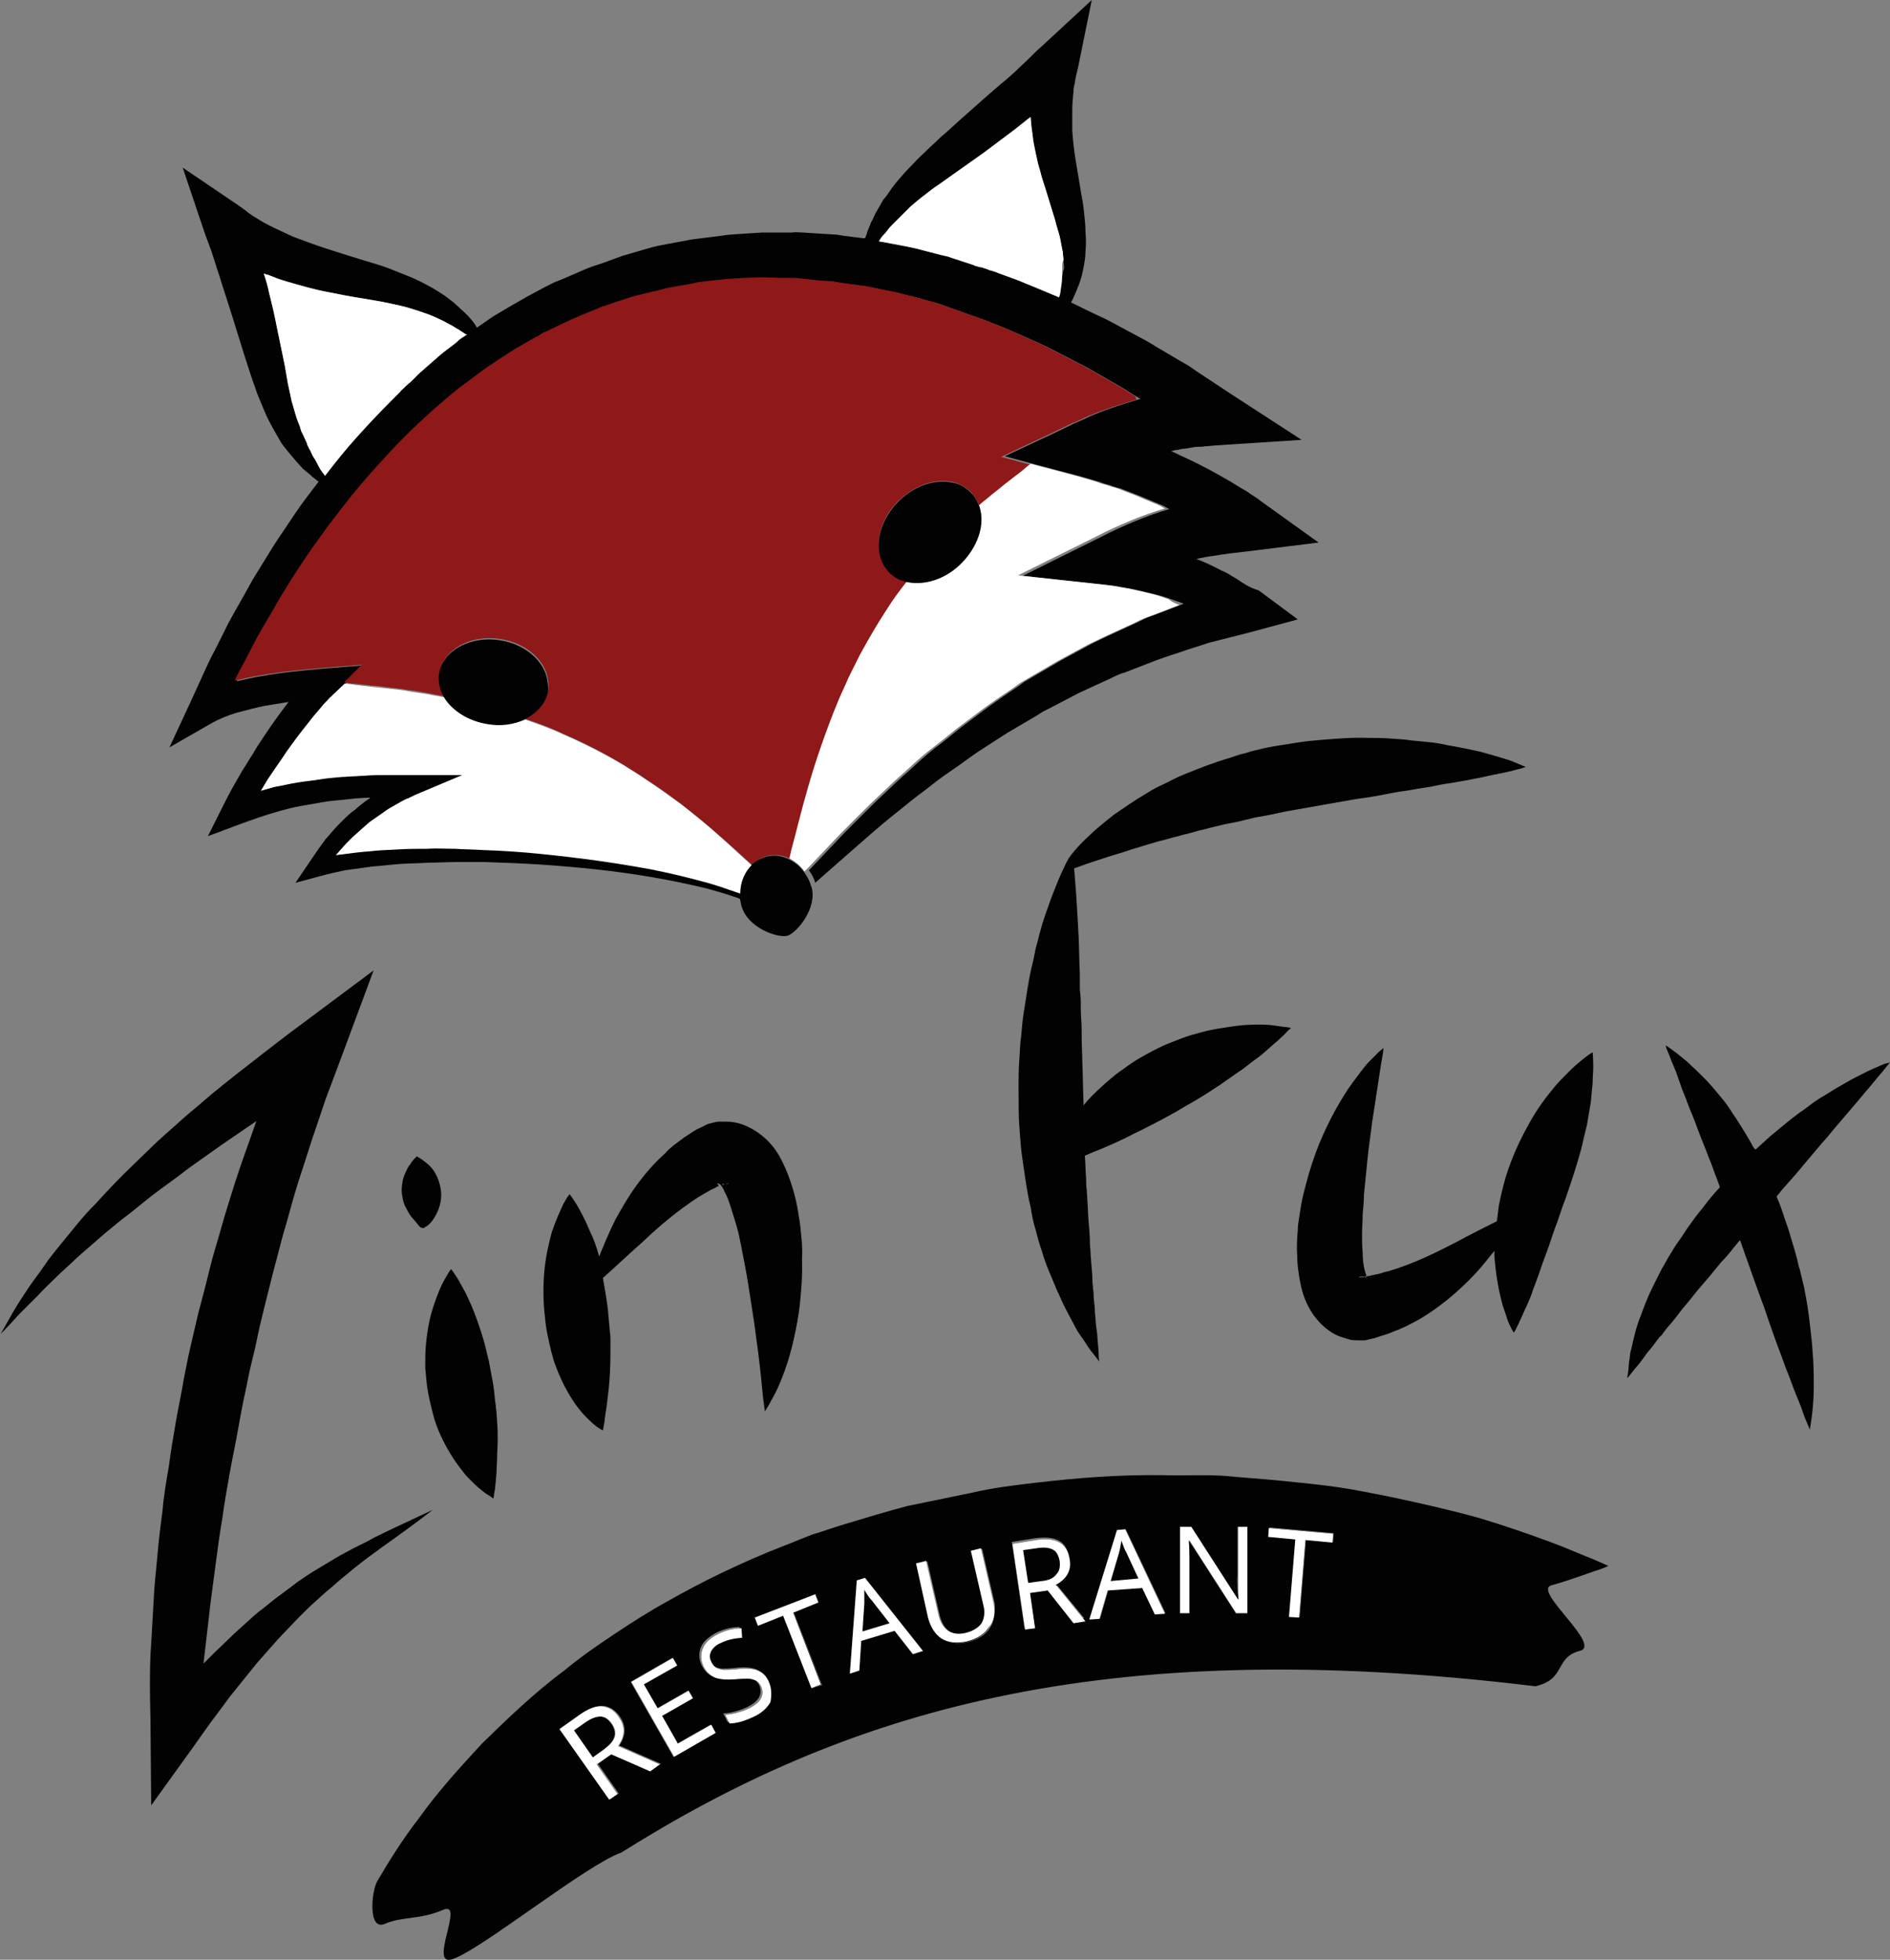 <?xml version="1.0" encoding="utf-8"?>
<!-- Generator: Adobe Illustrator 23.0.3, SVG Export Plug-In . SVG Version: 6.00 Build 0)  -->
<svg version="1.1" id="Ebene_1" xmlns="http://www.w3.org/2000/svg" xmlns:xlink="http://www.w3.org/1999/xlink" x="0px" y="0px"
	 viewBox="0 0 300 311" style="enable-background:new 0 0 300 311;" xml:space="preserve">
<rect x="0" y="0" width="300" height="311" fill="#808080" stroke="none"/>
<style type="text/css">
	.st0{fill:#020203;}
	.st1{fill:#8F1818;}
	.st2{fill:#FFFFFF;}
</style>
<g>
	<g id="XMLID_557_">
		<path id="XMLID_567_" class="st0" d="M136.2,44.4C136.2,44.4,136.2,44.4,136.2,44.4c0-0.1,0.1-0.1,0.1-0.2
			C136.3,44.2,136.3,44.3,136.2,44.4z M137.2,37.9C137.2,37.9,137.1,38,137.2,37.9C137.2,38,137.2,37.9,137.2,37.9L137.2,37.9z"/>
		<path id="XMLID_641_" class="st0" d="M125,148.5c-1.5,0.4-6.3-1.2-7.3-4.7c-0.1-0.3-0.1-0.6-0.2-0.9c0,0,0,0,0,0
			c-0.1-0.4-0.1-0.7-0.1-1.1c0-1.7,0.7-3.4,1.8-4.5c0.4-0.4,0.9-0.8,1.5-1c0.2-0.1,0.5-0.2,0.8-0.3c0.9-0.3,1.9-0.3,2.8,0
			c0.3,0.1,0.7,0.2,1,0.4c1,0.5,1.8,1.2,2.4,2.1c0.4,0.6,0.8,1.2,1,2c0,0.1,0.1,0.2,0.1,0.2C129.8,144.1,126.5,148,125,148.5z"/>
		<path id="XMLID_698_" class="st0" d="M196.5,92c-0.4-0.3-0.9-0.5-1.3-0.8c-0.5-0.3-0.9-0.5-1.4-0.7c-1.3-0.7-2.6-1.3-3.9-1.8
			c0.9-0.2,1.9-0.4,2.8-0.5c1.7-0.3,3.5-0.5,5.3-0.7l11.3-1.4l-9.2-6.6c-0.5-0.4-1.1-0.8-1.6-1.1c-0.5-0.4-1.1-0.7-1.6-1
			c-1.1-0.7-2.1-1.3-3.2-1.9c-2.1-1.2-4.3-2.3-6.5-3.3c-0.4-0.2-0.8-0.4-1.3-0.6c0.3-0.1,0.7-0.2,1-0.2c0.4-0.1,0.8-0.2,1.2-0.2
			l1.2-0.2c0.4-0.1,0.8-0.1,1.2-0.1c0.4,0,0.8-0.1,1.2-0.1l1.1-0.1l13.8-0.9l-11.4-7.4l-5.3-3.5l-1.3-0.9l-1.4-0.8l-2.7-1.6
			c-0.9-0.5-1.8-1.1-2.7-1.6l-2.8-1.5l-2.8-1.5c-0.9-0.5-1.9-0.9-2.9-1.4c-1.1-0.5-2.2-1.1-3.3-1.6c0.2-0.3,0.3-0.6,0.4-0.8
			c0.2-0.4,0.4-0.9,0.6-1.4c0.4-0.9,0.7-1.9,0.9-2.9c0.2-1,0.4-2,0.4-3c0.1-1,0.1-2,0-3c0-1-0.1-2-0.2-2.9c-0.1-1-0.2-1.9-0.4-2.8
			l-0.9-5.4c-0.3-1.8-0.5-3.5-0.6-5.1l0-1.3c0-0.4,0-0.8,0-1.3c0-0.8,0-1.7,0.1-2.5c0-0.4,0.1-0.8,0.1-1.2c0-0.4,0.1-0.8,0.2-1.2
			c0.1-0.8,0.3-1.6,0.5-2.4L173.3,0l-8,7.4c-0.7,0.6-1.4,1.3-2.1,2c-0.7,0.7-1.4,1.3-2.1,2c-0.7,0.6-1.4,1.3-2.2,1.9l-2.2,1.9
			l-4.4,3.9l-2.2,2c-0.8,0.6-1.5,1.4-2.2,2c-0.7,0.7-1.5,1.4-2.2,2.1c-0.7,0.7-1.4,1.5-2.1,2.2c-0.7,0.8-1.4,1.6-2,2.4l-0.9,1.3
			l-0.5,0.6l-0.4,0.7l-0.8,1.4c-0.3,0.5-0.4,1-0.7,1.4c-0.2,0.5-0.4,1-0.6,1.5c-0.1,0.4-0.2,0.7-0.4,1.1h0v0c0,0,0,0.1,0,0.1
			c0,0,0-0.1,0-0.1v0c-0.1,0-0.2,0-0.3,0l-3.2-0.4c-0.5-0.1-1.1-0.2-1.6-0.2l-1.6-0.1l-3.2-0.2c-0.5,0-1.1-0.1-1.6,0l-1.6,0l-3.2,0
			l-3.2,0.2c-1.1,0.1-2.2,0.1-3.2,0.3l-3.2,0.4l-1.6,0.2c-0.5,0.1-1,0.2-1.6,0.3l-3.2,0.6c-1.1,0.2-2.1,0.5-3.1,0.8l-3.1,0.9l-3,1.1
			L94,42.3l-0.8,0.3l-0.7,0.3l-3,1.3l-1.5,0.6l-1.4,0.7L83.8,47l-0.7,0.4l-0.7,0.4L81,48.6l-2.7,1.6L75.7,52
			c-0.1-0.2-0.2-0.3-0.3-0.5c-0.6-0.9-1.4-1.7-2.2-2.4c-0.4-0.4-0.8-0.7-1.2-1.1c-0.4-0.3-0.9-0.7-1.3-1c-0.9-0.6-1.8-1.2-2.8-1.7
			c-0.9-0.5-1.9-1-2.9-1.4c-1-0.4-2-0.8-3-1.2c-1-0.4-2-0.7-3-1c-2-0.6-3.9-1.2-5.8-1.8c-1.9-0.6-3.7-1.2-5.5-1.9
			c-0.9-0.3-1.8-0.7-2.6-1.1c-0.4-0.2-0.9-0.4-1.3-0.6c-0.4-0.2-0.8-0.4-1.2-0.6c-0.8-0.4-1.6-0.9-2.4-1.4c-0.4-0.3-0.8-0.5-1.1-0.8
			c-0.4-0.3-0.7-0.5-1.1-0.8l-9-6.1L32.5,37l1,2.7c0.3,0.9,0.6,1.8,0.9,2.8c0.3,0.9,0.6,1.8,0.9,2.8c0.3,0.9,0.6,1.9,0.9,2.8
			c1.2,3.7,2.3,7.5,3.6,11.4c0.3,1,0.7,1.9,1,2.9c0.4,1,0.8,1.9,1.2,2.9c0.4,1,0.9,1.9,1.4,2.8l0.8,1.4l0.4,0.7
			c0.1,0.2,0.3,0.4,0.5,0.7L46,72c0.3,0.4,0.7,0.8,1,1.2c0.4,0.4,0.7,0.8,1.1,1.2l1.2,1c0.2,0.2,0.4,0.4,0.6,0.5l0.6,0.5l0.1,0
			c-0.6,0.8-1.3,1.7-1.9,2.5c-1.3,1.7-2.4,3.4-3.6,5.2c-1.2,1.7-2.3,3.5-3.4,5.3L40.1,92l-1.5,2.7c-1,1.8-2.1,3.6-3,5.5l-1.4,2.8
			c-0.5,0.9-1,1.9-1.4,2.8l-2.6,5.7l-3.3,7.1l6.8-3.9c1.1-0.6,2.5-1.2,3.9-1.6c1.5-0.4,3-0.8,4.5-1.1c1.2-0.2,2.4-0.4,3.7-0.6
			c-0.1,0.1-0.2,0.3-0.3,0.4c-1.3,1.7-2.5,3.4-3.7,5.2c-0.6,0.9-1.2,1.8-1.7,2.7c-0.6,0.9-1.1,1.8-1.7,2.7l-0.8,1.4
			c-0.3,0.5-0.5,0.9-0.8,1.4c-0.5,0.9-1,1.9-1.5,2.9l-2.3,4.6l4.8-1.8c2.2-0.8,4.4-1.6,6.6-2.2c1.1-0.3,2.2-0.6,3.4-0.8
			c1.1-0.2,2.3-0.4,3.4-0.6c1.2-0.2,2.3-0.3,3.5-0.4c0.6-0.1,1.2-0.1,1.7-0.2c0.6,0,1.2-0.1,1.8-0.1c0.2,0,0.4,0,0.6,0
			c-0.3,0.2-0.7,0.5-1,0.7l-1,0.8c-0.3,0.3-0.7,0.6-1,0.8c-0.7,0.6-1.3,1.2-1.9,1.8c-0.6,0.6-1.2,1.3-1.8,2c-0.3,0.3-0.6,0.7-0.8,1
			l-0.8,1.1c-0.5,0.7-1,1.5-1.5,2.2l-2.1,3.1l3.7-1c1.4-0.4,2.8-0.7,4.2-1c1.4-0.2,2.9-0.4,4.4-0.6c1.5-0.1,2.9-0.3,4.4-0.4
			c1.5-0.1,3-0.1,4.4-0.2c1.5,0,3-0.1,4.4-0.1c1.5,0,3,0,4.5,0c3,0.1,5.9,0.2,8.9,0.4c5.9,0.4,11.9,1,17.7,2
			c2.9,0.5,5.8,1.1,8.7,1.8c1.4,0.4,2.9,0.8,4.3,1.3c0.4,0.1,0.9,0.3,1.3,0.5c-0.1-0.4-0.1-0.7-0.1-1.1c-0.3-0.1-0.6-0.2-0.9-0.3
			c-1.4-0.5-2.9-1-4.3-1.4c-2.9-0.8-5.8-1.5-8.8-2.1c-5.9-1.1-11.8-1.9-17.8-2.5c-3-0.3-6-0.5-9-0.6c-1.5-0.1-3-0.1-4.5-0.2
			c-1.5,0-3-0.1-4.5,0c-1.5,0-3,0-4.5,0.1c-1.5,0.1-3,0.1-4.5,0.3c-1.5,0.1-3,0.3-4.5,0.5c-0.3,0-0.6,0.1-0.9,0.1l0.1-0.1
			c0.3-0.3,0.5-0.6,0.8-0.9c0.5-0.6,1.1-1.2,1.7-1.8c0.6-0.5,1.2-1.1,1.8-1.6c0.3-0.3,0.6-0.5,0.9-0.8l1-0.7c0.7-0.5,1.3-0.9,2-1.4
			c0.7-0.4,1.4-0.8,2.1-1.2c0.4-0.2,0.7-0.4,1.1-0.5c0.3-0.2,0.7-0.3,1-0.5l7.6-3.2l-8.3,0c-1.2,0-2.4,0-3.6,0c-1.2,0-2.4,0-3.6,0.1
			c-0.6,0-1.2,0.1-1.8,0.1c-0.6,0-1.2,0.1-1.8,0.1c-1.2,0.1-2.4,0.2-3.6,0.4c-1.2,0.2-2.4,0.3-3.6,0.5c-1.2,0.2-2.4,0.5-3.6,0.7
			c-0.7,0.2-1.4,0.4-2.1,0.6l0.6-1c0.5-0.9,1.1-1.7,1.7-2.6c0.6-0.9,1.2-1.7,1.7-2.5c1.2-1.7,2.4-3.3,3.7-4.9
			c0.6-0.8,1.3-1.6,1.9-2.3c0.3-0.4,0.7-0.8,1-1.1c0.2-0.2,0.3-0.4,0.5-0.5l0.2-0.2l0.2-0.2l1.8-1.7l2.8-2.8l0,0l-6.3,0.5
			c-3.3,0.3-6.6,0.6-9.9,1.2c-1.3,0.2-2.6,0.5-3.9,0.8l0-0.1c0.4-0.9,0.9-1.8,1.4-2.7l1.4-2.7c0.9-1.8,2-3.6,3-5.3l1.5-2.6l1.6-2.6
			c1.1-1.7,2.2-3.4,3.4-5.1c1.2-1.6,2.3-3.3,3.6-4.9c2.4-3.2,5-6.3,7.8-9.3c2.7-3,5.6-5.8,8.6-8.4c1.5-1.3,3-2.6,4.7-3.8l2.4-1.8
			c0.8-0.6,1.7-1.1,2.5-1.7l2.5-1.6l2.6-1.5l1.3-0.7l0.6-0.4l0.7-0.3l2.7-1.3l1.3-0.6l1.4-0.6l2.7-1.1l0.7-0.3l0.7-0.2l1.4-0.5
			l2.8-0.9l2.9-0.7c1-0.2,1.9-0.5,2.9-0.7l2.9-0.5c0.5-0.1,1-0.2,1.4-0.3l1.5-0.2l2.9-0.3c1-0.1,2-0.1,3-0.2l3-0.1l3,0.1l1.5,0
			c0.5,0,1,0,1.5,0.1l2.9,0.3l1.5,0.1c0.5,0,1,0.1,1.5,0.2l2.9,0.4c0.5,0.1,1,0.1,1.5,0.2l1.5,0.3l2.9,0.6c1,0.2,1.9,0.5,2.9,0.7
			l2.9,0.8c1,0.2,1.9,0.6,2.8,0.9l2.8,1c0.9,0.3,1.9,0.7,2.8,1l2.8,1.1c0.5,0.2,0.9,0.4,1.4,0.6l1.4,0.6l2.7,1.2
			c1.8,0.8,3.6,1.8,5.4,2.7c0.9,0.5,1.8,0.9,2.7,1.4l2.6,1.5l2.6,1.5c0.9,0.5,1.7,1.1,2.6,1.6l0.5,0.3c-1.7,0.5-3.3,1-5,1.6
			c-0.9,0.3-1.8,0.7-2.6,1c-0.4,0.2-0.9,0.4-1.3,0.6c-0.4,0.2-0.9,0.4-1.4,0.6l-3.3,1.6l-7.9,3.7l4.8,1.3l7.2,1.9
			c1,0.3,2.1,0.6,3.1,0.9c0.5,0.2,1,0.4,1.6,0.5c0.5,0.2,1,0.4,1.6,0.5c1,0.4,2.1,0.8,3.1,1.2c1,0.4,2.1,0.9,3.1,1.3
			c0.6,0.2,1.1,0.5,1.6,0.8c-1.8,0.5-3.7,1.2-5.4,1.9c-1.9,0.8-3.7,1.6-5.4,2.5l-12.5,6.2l13.8,1.5c0.9,0.1,1.7,0.2,2.5,0.4
			c0.9,0.1,1.7,0.3,2.6,0.5c0.9,0.2,1.7,0.4,2.5,0.6c0.8,0.2,1.7,0.5,2.5,0.8c0.6,0.2,1.1,0.4,1.7,0.6l-1.8,0.7l-2.6,1
			c-0.9,0.3-1.7,0.6-2.6,1.1l-5,2.3c-0.8,0.4-1.7,0.8-2.5,1.2l-2.4,1.3l-2.4,1.3l-2.4,1.4l-2.4,1.4l-1.2,0.7l-1.1,0.8
			c-1.5,1-3.1,2.1-4.5,3.1l-4.4,3.3c-1.4,1.1-2.8,2.3-4.3,3.4c-1.4,1.1-2.8,2.4-4.1,3.6c-1.4,1.2-2.7,2.5-4,3.7
			c-1.3,1.2-2.6,2.5-3.9,3.8c-1.3,1.3-2.6,2.6-3.8,3.9l-3.7,3.9c-0.1,0.1-0.3,0.3-0.4,0.4c0.4,0.6,0.8,1.2,1,2
			c0.3-0.3,0.6-0.5,0.9-0.8l4.1-3.6l4-3.5c1.4-1.2,2.7-2.3,4.1-3.4c1.4-1.1,2.8-2.3,4.2-3.3c1.4-1.1,2.8-2.2,4.3-3.2
			c1.5-1,2.9-2.1,4.4-3.1l4.5-2.9l4.6-2.7l1.1-0.7l1.2-0.6l2.3-1.2l2.3-1.2l2.4-1.1l2.4-1.1c0.8-0.4,1.6-0.8,2.4-1l4.9-1.9
			c1.6-0.6,3.3-1.1,5-1.7l2.5-0.8c0.8-0.3,1.7-0.5,2.5-0.7l5.1-1.3l7.4-2l-6.2-4.6C198.2,93.2,197.4,92.6,196.5,92z M74.1,53.1
			c-0.2,0.1-0.4,0.3-0.6,0.4c-0.2,0.1-0.4,0.3-0.6,0.4l-0.4,0.4l-2.1,1.6c-0.2,0.2-0.4,0.3-0.6,0.5c-0.8,0.7-1.6,1.4-2.4,2.1
			c-0.3,0.3-0.6,0.5-0.9,0.8c-0.1,0.1-0.3,0.3-0.4,0.4s-0.3,0.3-0.4,0.4c-0.1,0.1-0.2,0.2-0.3,0.3c-0.3,0.3-0.6,0.5-0.9,0.8
			c-0.4,0.4-0.8,0.7-1.1,1.1c-0.2,0.2-0.4,0.4-0.6,0.6c-0.2,0.2-0.4,0.4-0.6,0.6c-1.9,1.9-3.7,3.8-5.5,5.8c-1.8,2-3.5,4.1-5.1,6.2
			l-0.4-0.5c-0.1-0.2-0.3-0.4-0.4-0.6L50,72.9c-0.3-0.4-0.5-0.8-0.7-1.3c-0.2-0.4-0.5-0.8-0.6-1.3L48.1,69l-0.3-0.6l-0.2-0.7
			l-0.5-1.3c-0.3-0.9-0.5-1.8-0.8-2.7c-0.2-1-0.4-1.9-0.6-2.8L45.2,58l-0.6-2.9c-0.2-1-0.4-1.9-0.6-2.9c-0.2-1-0.4-2-0.6-2.9
			l-0.7-2.9c-0.2-1-0.5-2-0.8-2.9c0,0,0-0.1,0-0.1c0.2,0.1,0.4,0.2,0.6,0.2c1,0.4,2,0.8,3.1,1.1c2.1,0.6,4.1,1.2,6.2,1.6
			c2,0.4,4,0.8,6,1.1l2.9,0.5c1,0.2,1.9,0.4,2.8,0.6c0.9,0.2,1.9,0.5,2.8,0.8c0.9,0.3,1.8,0.6,2.7,1c0.4,0.2,0.9,0.4,1.3,0.6
			l1.3,0.7c0.4,0.2,0.8,0.5,1.2,0.7c0.4,0.3,0.8,0.5,1.2,0.8C74,53,74.1,53,74.1,53.1c0.2,0.1,0.4,0.3,0.5,0.4
			C74.5,53.4,74.3,53.2,74.1,53.1z M136.2,44.4C136.2,44.4,136.2,44.4,136.2,44.4c0-0.1,0.1-0.1,0.1-0.2
			C136.3,44.2,136.3,44.3,136.2,44.4z M168.5,45c-0.1,0.4-0.1,0.9-0.2,1.3c0,0.3-0.1,0.5-0.2,0.8c-2.1-0.9-4.3-1.8-6.5-2.7l-3-1.1
			c-0.5-0.2-1-0.4-1.5-0.5c-0.2-0.1-0.5-0.2-0.8-0.3c-0.3-0.1-0.5-0.2-0.8-0.2l-0.7-0.2l-0.5-0.2l-1.8-0.5c-0.5-0.2-1-0.3-1.5-0.5
			c-0.5-0.2-1-0.3-1.5-0.4l-3.1-0.8c-1-0.3-2.1-0.5-3.1-0.7l-3.2-0.6l-0.6-0.1h0v0h0l0.2-0.3c0.2-0.4,0.6-0.8,0.9-1.1
			c0.3-0.4,0.6-0.8,0.9-1.1l1-1l0.5-0.5l0.5-0.5l1-1c0.7-0.6,1.4-1.2,2.2-1.8c0.8-0.6,1.5-1.2,2.3-1.7l2.4-1.7l4.8-3.4
			c1.6-1.2,3.2-2.4,4.8-3.6l2.4-1.9c0.1,0,0.1-0.1,0.2-0.1c0,0.4,0.1,0.9,0.1,1.3l0.2,1.5c0.1,1,0.3,2,0.5,2.9
			c0.2,1,0.4,1.9,0.7,2.8c0.2,0.9,0.5,1.8,0.8,2.7l0.8,2.6c0.3,0.9,0.5,1.7,0.8,2.6c0.2,0.9,0.5,1.7,0.7,2.5
			c0.2,0.8,0.3,1.7,0.5,2.5c0,0.4,0.1,0.8,0.1,1.3c0,0.4,0.1,0.8,0.1,1.3C168.6,43.3,168.6,44.2,168.5,45z"/>
		<path id="XMLID_608_" class="st0" d="M136.3,44.2c0,0.1-0.1,0.1-0.1,0.2c0,0,0,0,0,0C136.3,44.3,136.3,44.2,136.3,44.2z"/>
		<path id="XMLID_634_" class="st0" d="M137.2,37.9L137.2,37.9c0,0,0,0.1,0,0.1C137.1,38,137.2,37.9,137.2,37.9L137.2,37.9
			L137.2,37.9z"/>
		<polygon id="XMLID_612_" class="st0" points="140,38.4 139.5,38.2 139.5,38.2 139.5,38.2 139.5,38.2 		"/>
		<path id="XMLID_607_" class="st0" d="M156.3,42.5c-0.3-0.1-0.5-0.2-0.8-0.2l-0.7-0.2l0.7,0.2C155.8,42.3,156.1,42.4,156.3,42.5z"
			/>
		<path id="XMLID_570_" class="st1" d="M180.4,63.4c-1.7,0.5-3.3,1-5,1.6c-0.9,0.3-1.8,0.7-2.6,1c-0.4,0.2-0.9,0.4-1.3,0.6
			c-0.4,0.2-0.9,0.4-1.4,0.6l-3.3,1.6l-7.9,3.7l4.8,1.3c-0.1,0.1-0.3,0.2-0.4,0.3c-0.4,0.3-0.8,0.6-1.2,1c-0.8,0.7-1.8,1.3-2.6,2
			c-0.9,0.7-1.8,1.4-2.7,2.2c-0.4,0.4-0.8,0.7-1.3,1.1c-0.3-0.8-0.7-1.5-1.3-2.2c-0.8-0.9-1.8-1.4-3-1.7c-2.6-0.6-5.8,0.4-8.4,2.8
			c-2.4,2.2-3.5,5.2-3.3,7.7c0.1,1.4,0.6,2.6,1.5,3.6c0.8,0.9,1.9,1.5,3.1,1.7c-1.2,1.5-2.3,3-3.3,4.6c-1.5,2.3-2.9,4.7-4.2,7.1
			c-0.3,0.6-0.6,1.2-0.9,1.8c-0.3,0.6-0.6,1.2-0.9,1.8c-0.6,1.2-1.1,2.4-1.6,3.6c-1,2.4-1.9,4.8-2.7,7.1c-0.8,2.3-1.5,4.5-2.1,6.6
			c-1.2,4.1-2.1,7.7-2.7,10.1c-0.1,0.5-0.2,0.9-0.3,1.3c-0.3-0.2-0.6-0.3-1-0.4c-0.9-0.3-1.9-0.3-2.8,0c-0.3,0.1-0.5,0.2-0.8,0.3
			c-0.5,0.2-1,0.6-1.5,1c-1.6-1.5-3.8-3.5-6.4-5.7c-1.5-1.3-3.2-2.6-4.9-4c-1.8-1.4-3.7-2.7-5.7-4c-1-0.7-2.1-1.3-3.1-2
			c-1.1-0.6-2.1-1.3-3.3-1.9c-2.2-1.2-4.5-2.3-6.8-3.3c-1.9-0.9-3.9-1.6-5.9-2.3c2-0.9,3.5-2.5,3.8-4.6c0.1-0.5,0.1-1,0-1.5
			c-0.4-3.1-3.5-5.9-7.6-6.5c-3.9-0.6-7.4,0.9-8.9,3.4c-0.4,0.6-0.6,1.2-0.7,1.9c-0.2,1.3,0.1,2.6,0.8,3.8c-0.9-0.2-1.7-0.3-2.6-0.5
			c-1.1-0.2-2.2-0.4-3.2-0.5c-1-0.2-2.1-0.3-3-0.4c-1-0.1-1.9-0.3-2.8-0.3c-0.9-0.1-1.8-0.2-2.6-0.3c-0.6,0-1.2-0.1-1.8-0.2l2.8-2.8
			l0,0l-6.3,0.5c-3.3,0.3-6.6,0.6-9.9,1.2c-1.3,0.2-2.6,0.5-3.9,0.8l0-0.1c0.4-0.9,0.9-1.8,1.4-2.7l1.4-2.7c0.9-1.8,2-3.6,3-5.3
			l1.5-2.6l1.6-2.6c1.1-1.7,2.2-3.4,3.4-5.1c1.2-1.6,2.3-3.3,3.6-4.9c2.4-3.2,5-6.3,7.8-9.3c2.7-3,5.6-5.8,8.6-8.4
			c1.5-1.3,3-2.6,4.7-3.8l2.4-1.8c0.8-0.6,1.7-1.1,2.5-1.7l2.5-1.6l2.6-1.5l1.3-0.7l0.6-0.4l0.7-0.3l2.7-1.3l1.3-0.6l1.4-0.6
			l2.7-1.1l0.7-0.3l0.7-0.2l1.4-0.5l2.8-0.9l2.9-0.7c1-0.2,1.9-0.5,2.9-0.7l2.9-0.5c0.5-0.1,1-0.2,1.4-0.3l1.5-0.2l2.9-0.3
			c1-0.1,2-0.1,3-0.2l3-0.1l3,0.1l1.5,0c0.5,0,1,0,1.5,0.1l2.9,0.3l1.5,0.1c0.5,0,1,0.1,1.5,0.2l2.9,0.4c0.5,0.1,1,0.1,1.5,0.2
			l1.5,0.3l2.9,0.6c1,0.2,1.9,0.5,2.9,0.7l2.9,0.8c1,0.2,1.9,0.6,2.8,0.9l2.8,1c0.9,0.3,1.9,0.7,2.8,1l2.8,1.1
			c0.5,0.2,0.9,0.4,1.4,0.6l1.4,0.6l2.7,1.2c1.8,0.8,3.6,1.8,5.4,2.7c0.9,0.5,1.8,0.9,2.7,1.4l2.6,1.5l2.6,1.5
			c0.9,0.5,1.7,1.1,2.6,1.6L180.4,63.4z"/>
		<path id="XMLID_569_" class="st2" d="M74.1,53.1c-0.2,0.1-0.4,0.3-0.6,0.4c-0.2,0.1-0.4,0.3-0.6,0.4l-0.4,0.4l-2.1,1.6
			c-0.2,0.2-0.4,0.3-0.6,0.5c-0.8,0.7-1.6,1.4-2.4,2.1c-0.3,0.3-0.6,0.5-0.9,0.8c-0.1,0.1-0.3,0.3-0.4,0.4c-0.1,0.1-0.3,0.3-0.4,0.4
			c-0.1,0.1-0.2,0.2-0.3,0.3c-0.3,0.3-0.6,0.5-0.9,0.8c-0.4,0.4-0.8,0.7-1.1,1.1c-0.2,0.2-0.4,0.4-0.6,0.6c-0.2,0.2-0.4,0.4-0.6,0.6
			c-1.9,1.9-3.7,3.8-5.5,5.8c-1.8,2-3.5,4.1-5.1,6.2l-0.4-0.5c-0.1-0.2-0.3-0.4-0.4-0.6L50,72.9c-0.3-0.4-0.5-0.8-0.7-1.3
			c-0.2-0.4-0.5-0.8-0.6-1.3L48.1,69l-0.3-0.6l-0.2-0.7l-0.5-1.3c-0.3-0.9-0.5-1.8-0.8-2.7c-0.2-1-0.4-1.9-0.6-2.8L45.2,58l-0.6-2.9
			c-0.2-1-0.4-1.9-0.6-2.9c-0.2-1-0.4-2-0.6-2.9l-0.7-2.9c-0.2-1-0.5-2-0.8-2.9c0,0,0-0.1,0-0.1c0.2,0.1,0.4,0.2,0.6,0.2
			c1,0.4,2,0.8,3.1,1.1c2.1,0.6,4.1,1.2,6.2,1.6c2,0.4,4,0.8,6,1.1l2.9,0.5c1,0.2,1.9,0.4,2.8,0.6c0.9,0.2,1.9,0.5,2.8,0.8
			c0.9,0.3,1.8,0.6,2.7,1c0.4,0.2,0.9,0.4,1.3,0.6l1.3,0.7c0.4,0.2,0.8,0.5,1.2,0.7c0.4,0.3,0.8,0.5,1.2,0.8
			C74,53,74.1,53,74.1,53.1z"/>
		<path id="XMLID_571_" class="st2" d="M168.6,42.5c0,0.8,0,1.7-0.1,2.6c-0.1,0.4-0.1,0.9-0.2,1.3c0,0.3-0.1,0.5-0.2,0.8
			c-2.1-0.9-4.3-1.8-6.5-2.7l-3-1.1c-0.5-0.2-1-0.4-1.5-0.5c-0.2-0.1-0.5-0.2-0.8-0.3c-0.3-0.1-0.5-0.2-0.8-0.2l-0.7-0.2l-0.5-0.2
			l-1.8-0.6c-0.5-0.2-1-0.3-1.5-0.5c-0.5-0.2-1-0.3-1.5-0.4l-3.1-0.8c-1-0.3-2.1-0.5-3.1-0.7l-3.2-0.6l-0.6-0.1l0,0l0.2-0.3
			c0.2-0.4,0.6-0.8,0.9-1.1c0.3-0.4,0.6-0.8,0.9-1.1l1-1l0.5-0.5l0.5-0.5l1-1c0.7-0.6,1.4-1.2,2.2-1.8c0.8-0.6,1.5-1.2,2.3-1.7
			l2.4-1.7l4.8-3.4c1.6-1.2,3.2-2.4,4.8-3.6l2.4-1.9c0.1,0,0.1-0.1,0.2-0.1c0,0.4,0.1,0.9,0.1,1.3l0.2,1.5c0.1,1,0.3,2,0.5,2.9
			c0.2,1,0.4,1.9,0.7,2.8c0.2,0.9,0.5,1.8,0.8,2.7l0.8,2.6c0.3,0.9,0.5,1.7,0.8,2.6c0.2,0.9,0.5,1.7,0.7,2.5
			c0.2,0.8,0.3,1.7,0.5,2.5c0,0.4,0.1,0.8,0.1,1.3C168.6,41.6,168.6,42,168.6,42.5z"/>
		<path id="XMLID_563_" class="st0" d="M136.3,44.2c0,0.1-0.1,0.1-0.1,0.2c0,0,0,0,0,0C136.3,44.3,136.3,44.2,136.3,44.2z"/>
		<path id="XMLID_566_" class="st0" d="M137.2,37.9L137.2,37.9c0,0,0,0.1,0,0.1C137.1,38,137.2,37.9,137.2,37.9L137.2,37.9
			L137.2,37.9z"/>
		
			<rect id="XMLID_562_" x="139.5" y="38.2" transform="matrix(0.698 -0.716 0.716 0.698 14.732 111.423)" class="st0" width="0" height="0"/>
		<path id="XMLID_335_" class="st2" d="M119.3,137.3c-1.1,1.1-1.8,2.7-1.8,4.5c-0.3-0.1-0.6-0.2-0.9-0.3c-1.4-0.5-2.9-1-4.3-1.4
			c-2.9-0.8-5.8-1.5-8.8-2.1c-5.9-1.1-11.8-1.9-17.8-2.5c-3-0.3-6-0.5-9-0.6c-1.5-0.1-3-0.1-4.5-0.2c-1.5,0-3-0.1-4.5,0
			c-1.5,0-3,0-4.5,0.1c-1.5,0.1-3,0.1-4.5,0.3c-1.5,0.1-3,0.3-4.5,0.5c-0.3,0-0.6,0.1-0.9,0.1l0.1-0.1c0.3-0.3,0.5-0.6,0.8-0.9
			c0.5-0.6,1.1-1.2,1.7-1.8c0.6-0.5,1.2-1.1,1.8-1.6c0.3-0.3,0.6-0.5,0.9-0.8l1-0.7c0.7-0.5,1.3-0.9,2-1.4c0.7-0.4,1.4-0.8,2.1-1.2
			c0.4-0.2,0.7-0.4,1.1-0.5c0.3-0.2,0.7-0.3,1-0.5l7.6-3.2l-8.3,0c-1.2,0-2.4,0-3.6,0c-1.2,0-2.4,0-3.6,0.1c-0.6,0-1.2,0.1-1.8,0.1
			c-0.6,0-1.2,0.1-1.8,0.1c-1.2,0.1-2.4,0.2-3.6,0.4c-1.2,0.2-2.4,0.3-3.6,0.5c-1.2,0.2-2.4,0.5-3.6,0.7c-0.7,0.2-1.4,0.4-2.1,0.6
			l0.6-1c0.5-0.9,1.1-1.7,1.7-2.6c0.6-0.9,1.2-1.7,1.7-2.5c1.2-1.7,2.4-3.3,3.7-4.9c0.6-0.8,1.3-1.6,1.9-2.3c0.3-0.4,0.7-0.8,1-1.1
			c0.2-0.2,0.3-0.4,0.5-0.5l0.2-0.2l0.2-0.2l1.8-1.7c0.6,0,1.2,0.1,1.8,0.2c0.8,0.1,1.7,0.2,2.6,0.3c0.9,0.1,1.8,0.2,2.8,0.3
			c1,0.1,2,0.2,3,0.4c1,0.2,2.1,0.3,3.2,0.5c0.8,0.2,1.7,0.3,2.6,0.5c1.2,2.1,3.7,3.7,6.8,4.2c2.1,0.3,4.2,0,5.9-0.7
			c2,0.7,4,1.4,5.9,2.3c2.3,1,4.6,2.1,6.8,3.3c1.1,0.6,2.2,1.2,3.3,1.9c1,0.6,2.1,1.3,3.1,2c2,1.3,3.9,2.7,5.7,4
			c1.8,1.4,3.4,2.7,4.9,4C115.5,133.8,117.6,135.8,119.3,137.3z"/>
		<path id="XMLID_568_" class="st0" d="M87,109.6c-0.3,2-1.8,3.6-3.8,4.6c-1.7,0.8-3.7,1.1-5.9,0.7c-3-0.5-5.5-2.1-6.8-4.2
			c-0.7-1.2-1-2.5-0.8-3.8c0.1-0.7,0.3-1.3,0.7-1.9c1.5-2.5,5.1-4,8.9-3.4c4.1,0.6,7.2,3.4,7.6,6.5C87,108.6,87,109.1,87,109.6z"/>
		<path id="XMLID_561_" class="st2" d="M187.2,96l-1.8,0.7l-2.6,1c-0.9,0.3-1.7,0.6-2.6,1.1l-5,2.3c-0.8,0.4-1.7,0.8-2.5,1.2
			l-2.4,1.3l-2.4,1.3l-2.4,1.4l-2.4,1.4l-1.2,0.7l-1.1,0.8c-1.5,1-3.1,2.1-4.5,3.1l-4.4,3.3c-1.4,1.1-2.8,2.3-4.3,3.4
			c-1.4,1.1-2.8,2.4-4.1,3.6c-1.4,1.2-2.7,2.5-4,3.7c-1.3,1.2-2.6,2.5-3.9,3.8c-1.3,1.3-2.6,2.6-3.8,3.9l-3.7,3.9
			c-0.1,0.1-0.3,0.3-0.4,0.4c-0.6-0.9-1.5-1.6-2.4-2.1c0.1-0.4,0.2-0.8,0.3-1.3c0.7-2.5,1.5-6,2.7-10.1c0.6-2.1,1.3-4.3,2.1-6.6
			c0.8-2.3,1.7-4.7,2.7-7.1c0.5-1.2,1.1-2.4,1.6-3.6c0.3-0.6,0.6-1.2,0.9-1.8c0.3-0.6,0.6-1.2,0.9-1.8c1.3-2.4,2.7-4.8,4.2-7.1
			c1-1.6,2.1-3.1,3.3-4.6c2.6,0.5,5.8-0.5,8.3-2.8c2.8-2.7,4-6.3,3.1-9.2c0.4-0.4,0.8-0.7,1.3-1.1c0.9-0.8,1.9-1.5,2.7-2.2
			c0.9-0.7,1.8-1.4,2.6-2c0.4-0.3,0.8-0.7,1.2-1c0.1-0.1,0.3-0.2,0.4-0.3l7.2,1.9c1,0.3,2.1,0.6,3.1,0.9c0.5,0.2,1,0.4,1.6,0.5
			c0.5,0.2,1,0.4,1.6,0.5c1,0.4,2.1,0.8,3.1,1.2c1,0.4,2.1,0.9,3.1,1.3c0.6,0.2,1.1,0.5,1.6,0.8c-1.8,0.5-3.7,1.2-5.4,1.9
			c-1.9,0.8-3.7,1.6-5.4,2.5l-12.5,6.2l13.8,1.5c0.9,0.1,1.7,0.2,2.5,0.4c0.9,0.1,1.7,0.3,2.6,0.5c0.9,0.2,1.7,0.4,2.5,0.6
			c0.8,0.2,1.7,0.5,2.5,0.8C186.1,95.6,186.7,95.8,187.2,96z"/>
		<path id="XMLID_609_" class="st0" d="M152.4,89.6c-2.5,2.4-5.7,3.3-8.3,2.8c-1.2-0.2-2.3-0.8-3.1-1.7c-0.9-1-1.4-2.2-1.5-3.6
			c-0.2-2.6,1-5.5,3.3-7.7c2.5-2.4,5.8-3.4,8.4-2.8c1.2,0.2,2.2,0.8,3,1.7c0.6,0.6,1,1.4,1.3,2.2C156.4,83.3,155.2,86.9,152.4,89.6z
			"/>
	</g>
	<path id="XMLID_610_" class="st0" d="M68.7,239.6c-1.8,1.4-3.7,2.8-5.5,4.1l-2.8,2c-0.9,0.7-1.8,1.3-2.7,2
		c-0.9,0.7-1.8,1.4-2.6,2.1c-0.9,0.7-1.7,1.4-2.6,2.2c-0.9,0.7-1.7,1.5-2.5,2.2c-0.8,0.7-1.6,1.5-2.4,2.3c-0.8,0.8-1.5,1.6-2.3,2.4
		c-0.8,0.8-1.5,1.6-2.3,2.5c-0.7,0.8-1.5,1.7-2.2,2.5c-0.7,0.9-1.4,1.7-2.1,2.6l-2.1,2.6l-2,2.7c-1.4,1.8-2.6,3.6-3.9,5.4l-6.7,9.3
		L23.9,275c0-2.4-0.1-4.8-0.1-7.1c0-2.4,0-4.7,0.2-7.1l0.2-3.5l0.2-3.5c0.1-2.4,0.4-4.7,0.6-7.1c0.2-2.4,0.5-4.7,0.8-7
		c0.2-2.4,0.6-4.7,1-7c0.3-2.3,0.7-4.7,1.1-7c0.4-2.3,0.9-4.6,1.3-7l0.7-3.5l0.8-3.5l0.8-3.4l0.9-3.4c0.6-2.3,1.1-4.6,1.8-6.9
		c0.7-2.3,1.3-4.6,2-6.8c0.7-2.3,1.4-4.5,2.2-6.8c0.8-2.2,1.5-4.3,2.3-6.5c-0.6,0.4-1.3,0.9-1.9,1.3c-1.2,0.8-2.3,1.6-3.5,2.4
		c-1.1,0.8-2.3,1.6-3.4,2.4c-1.1,0.8-2.3,1.6-3.4,2.5c-1.1,0.8-2.3,1.7-3.4,2.5c-1.1,0.8-2.2,1.7-3.3,2.6c-1.1,0.9-2.2,1.7-3.3,2.6
		c-1.1,0.9-2.2,1.8-3.2,2.7c-1,0.9-2.1,1.8-3.2,2.8c-1,1-2.1,1.9-3.1,2.9c-1,1-2,1.9-3,3c-1,1-2,2-3,3c-1,1.1-1.9,2.1-2.9,3.1
		c0.7-1.2,1.4-2.5,2.1-3.7c0.7-1.2,1.5-2.4,2.3-3.6c0.8-1.2,1.7-2.3,2.5-3.5c0.8-1.2,1.7-2.3,2.6-3.4c0.9-1.1,1.8-2.2,2.7-3.3
		c0.9-1.1,1.9-2.2,2.9-3.2c1.9-2.1,3.9-4.2,6-6.2c1-1,2.1-2,3.1-3c1-1,2.1-1.9,3.2-2.9c1.1-1,2.1-1.9,3.2-2.8
		c1.1-0.9,2.2-1.9,3.3-2.8c2.2-1.8,4.5-3.6,6.7-5.3c2.3-1.8,4.5-3.5,6.8-5.2l11.8-8.8L54.1,168l-2.4,6.4l-2.2,6.5
		c-0.7,2.2-1.4,4.4-2.1,6.5c-0.7,2.2-1.3,4.4-1.9,6.6c-0.7,2.2-1.2,4.4-1.8,6.6c-0.6,2.2-1.1,4.4-1.7,6.7l-0.8,3.3l-0.7,3.3
		l-0.8,3.3l-0.7,3.4c-0.5,2.2-0.9,4.5-1.3,6.7c-0.4,2.3-0.9,4.5-1.3,6.8c-0.4,2.3-0.8,4.5-1.1,6.8c-0.4,2.3-0.7,4.5-1,6.8
		c-0.3,2.3-0.6,4.5-0.9,6.8L33,258l-0.4,3.4c-0.1,0.9-0.2,1.7-0.3,2.6l1.6-1.6c0.8-0.8,1.7-1.6,2.5-2.4c0.8-0.8,1.7-1.6,2.6-2.4
		c0.9-0.8,1.7-1.6,2.7-2.3c0.9-0.7,1.8-1.5,2.8-2.2c0.9-0.7,1.9-1.4,2.8-2.1c1-0.7,1.9-1.3,2.9-1.9c1-0.6,2-1.2,3-1.8
		c1-0.6,2-1.1,3.1-1.7c1-0.5,2.1-1,3.1-1.6c1-0.5,2.1-1,3.1-1.5L68.7,239.6z"/>
	<g id="XMLID_553_">
		<path id="XMLID_622_" class="st0" d="M127.2,196.2c-0.1-0.6-0.1-1.2-0.2-1.9c-0.1-0.6-0.2-1.3-0.3-1.9c-0.2-1.3-0.5-2.6-0.9-3.9
			c-0.4-1.3-0.9-2.7-1.6-4.1c-0.7-1.4-1.6-2.9-3.4-4.3c-0.5-0.4-1-0.7-1.5-1c-0.6-0.3-1.2-0.6-1.9-0.8c-0.7-0.2-1.4-0.3-2.1-0.3
			c-0.4,0-0.7,0-1.1,0c-0.4,0-0.8,0.1-1.2,0.2c-0.4,0.1-0.8,0.2-1.1,0.4l-0.4,0.2l-0.4,0.2l0,0c-0.2,0.1-0.3,0.1-0.4,0.2
			c0,0,0,0,0,0c0,0,0,0,0,0l-0.1,0l-0.1,0.1l-0.2,0.1c-0.6,0.4-1.1,0.7-1.7,1.1c-0.5,0.4-1.1,0.8-1.6,1.2c-0.5,0.4-1,0.8-1.4,1.3
			c-1.9,1.7-3.4,3.5-4.7,5.3c-1.3,1.8-2.3,3.6-3.2,5.2c-1.1,2.2-1.9,4.2-2.6,5.9c-0.4-1.5-0.9-2.9-1.5-4.1c-0.7-1.7-1.5-3.2-2.1-4.2
			c-0.3-0.5-0.6-0.9-0.8-1.2c-0.2-0.3-0.3-0.4-0.3-0.4s-0.1,0.2-0.3,0.4c-0.2,0.3-0.4,0.7-0.7,1.2c-0.5,1.1-1.2,2.6-1.8,4.4
			c-0.5,1.8-1,4-1.2,6.3c-0.2,2.3-0.2,4.8,0.1,7.2c0.1,1.2,0.3,2.5,0.6,3.7c0.1,0.6,0.3,1.2,0.4,1.8c0.2,0.6,0.3,1.2,0.5,1.7
			c0.8,2.3,1.8,4.3,2.9,6c1.1,1.7,2.3,2.9,3.2,3.7c0.9,0.8,1.6,1.1,1.6,1.1s0-0.2,0.1-0.5c0-0.3,0.2-0.8,0.2-1.4
			c0.1-0.6,0.2-1.3,0.3-2c0.1-0.8,0.2-1.6,0.3-2.5c0.2-1.8,0.3-3.8,0.3-6c0-0.5,0-1.1,0-1.6c0-0.6,0-1.1-0.1-1.7
			c-0.1-1.1-0.2-2.3-0.3-3.4c-0.2-1.7-0.5-3.4-0.8-5.1c0,0,0,0,0,0c1.6-1.4,3.8-3.5,6.4-5.8c2.5-2.4,5.5-4.9,8.7-7
			c0.4-0.2,0.8-0.5,1.2-0.7c0.4-0.2,0.8-0.5,1.3-0.7c0.3-0.1,0.5-0.3,0.8-0.4c-0.1-0.2-0.3-0.4-0.3-0.4c0,0,0,0,0.1,0
			c0.1,0.1,0.2,0,0.3,0.1c0.1,0.1,0.3,0,0.4,0c0,0,0,0,0.1,0h0c0.1,0,0.2-0.1,0.2-0.1l-0.1,0L115,188c0,0,0,0,0,0l-0.1,0l0,0
			c0,0,0,0,0,0c-0.1,0.1-0.3,0.1-0.4,0.2c0.2,0.2,0.4,0.6,0.5,0.9c0.4,0.7,0.7,1.5,1,2.5c0.3,0.9,0.6,1.9,0.9,2.9c0.3,1,0.5,2,0.7,3
			c0.2,1,0.4,2.1,0.6,3.1c0.4,2,0.7,4.1,1,6c0.3,1.9,0.6,3.8,0.8,5.5c0.5,3.4,0.8,6.4,1,8.5c0.1,1.1,0.2,1.9,0.3,2.5
			c0.1,0.6,0.1,0.9,0.1,0.9s0.2-0.3,0.5-0.8c0.3-0.5,0.7-1.3,1.2-2.2c0.5-1,1-2.2,1.5-3.6c0.5-1.4,1-3.1,1.4-4.9
			c0.4-1.8,0.8-3.8,1-5.9c0.2-2.1,0.4-4.4,0.3-6.8C127.4,198.6,127.3,197.4,127.2,196.2z M115.3,187.9
			C115.3,187.9,115.2,187.9,115.3,187.9L115.3,187.9C115.2,187.9,115.2,187.9,115.3,187.9z M115.4,187.9c-0.1,0-0.2,0-0.3,0.1
			c0,0,0,0-0.1,0l0.3-0.1l0.4-0.2C115.6,187.8,115.5,187.9,115.4,187.9z"/>
		<path id="XMLID_614_" class="st0" d="M115,188c0.1,0,0.2-0.1,0.2-0.1l-0.1,0L115,188C115,188,115,188,115,188L115,188L115,188
			C114.9,188.1,114.9,188.1,115,188c-0.2,0.1-0.4,0.2-0.5,0.2c-0.1-0.2-0.3-0.4-0.3-0.4c0,0,0,0,0.1,0c0.1,0.1,0.2,0,0.3,0.1
			C114.6,188,114.8,188,115,188C114.9,188,115,188,115,188L115,188z"/>
		<path id="XMLID_618_" class="st0" d="M115.3,187.9C115.3,187.9,115.2,187.9,115.3,187.9L115.3,187.9
			C115.2,187.9,115.2,187.9,115.3,187.9z"/>
	</g>
	<path id="XMLID_613_" class="st0" d="M252.8,167c0,0-0.2,0.1-0.5,0.3c-0.3,0.2-0.8,0.6-1.3,1c-0.5,0.4-1.2,1-1.9,1.7
		c-0.7,0.7-1.4,1.4-2.2,2.3c-1.5,1.8-3.1,3.9-4.4,6.4c-1.4,2.5-2.6,5.2-3.5,8.1c-0.4,1.4-0.8,3-1.1,4.6c-0.1,0.8-0.2,1.6-0.3,2.4
		c-1.8,0.9-4.2,2.1-6.8,3.5c-3.1,1.6-6.6,3.3-10.3,4.4c-0.5,0.1-0.9,0.2-1.4,0.4c-0.5,0.1-0.9,0.2-1.4,0.3c-0.3,0.1-0.6,0.1-0.9,0.2
		c0.1,0.2,0.1,0.4,0.2,0.4c0,0,0,0,0,0c-0.1-0.1-0.1-0.1-0.2-0.2c-0.1-0.1-0.3-0.1-0.4-0.1c0,0,0,0-0.1,0h0c0,0-0.1,0-0.1,0l0.1,0h0
		l-0.3,0l-0.4,0c0.1,0,0.2-0.1,0.3-0.1c0.1,0,0.2,0,0.3,0c0,0,0.1,0,0.1,0l0.1,0c0,0,0,0,0,0c0.2,0,0.3-0.1,0.5-0.1
		c-0.1-0.3-0.2-0.6-0.3-1c-0.2-0.8-0.3-1.7-0.3-2.7c-0.1-1-0.1-2-0.1-3c0-1,0.1-2.1,0.1-3.1c0.1-1.1,0.2-2.1,0.2-3.1
		c0.2-2.1,0.4-4.1,0.6-6c0.2-1.9,0.5-3.8,0.7-5.5c0.5-3.4,1-6.4,1.3-8.5c0.2-1.1,0.3-1.9,0.4-2.4c0.1-0.6,0.1-0.9,0.1-0.9
		s-0.2,0.2-0.7,0.6c-0.4,0.4-1,1-1.8,1.8c-0.7,0.8-1.5,1.9-2.4,3.1c-0.9,1.2-1.8,2.7-2.7,4.3c-0.9,1.6-1.8,3.5-2.6,5.4
		c-0.8,2-1.5,4.1-2.1,6.4c-0.3,1.1-0.6,2.3-0.8,3.5c-0.1,0.6-0.2,1.2-0.3,1.9c-0.1,0.6-0.2,1.3-0.2,1.9c-0.1,1.3-0.2,2.6-0.1,4
		c0,1.4,0.2,2.8,0.5,4.4c0.3,1.5,0.8,3.2,2.1,5.1c0.4,0.5,0.7,0.9,1.2,1.4c0.5,0.5,1,0.9,1.6,1.3c0.6,0.4,1.3,0.7,2,0.9
		c0.3,0.1,0.7,0.2,1,0.3c0.4,0.1,0.8,0.1,1.2,0.1c0.4,0,0.8,0,1.2,0l0.4-0.1l0.4-0.1l0,0c0.4-0.1,0.5-0.1,0.5-0.1l0,0l0.1,0l0.2-0.1
		c0.6-0.2,1.3-0.4,1.9-0.6c0.6-0.2,1.2-0.5,1.8-0.7c0.6-0.3,1.2-0.5,1.7-0.8c2.3-1.1,4.2-2.5,6-3.9c1.7-1.4,3.2-2.8,4.5-4.2
		c1.2-1.3,2.1-2.5,3-3.6c0,0.6,0,1.2,0.1,1.8c0.1,1.3,0.3,2.6,0.5,3.7c0.2,1.2,0.5,2.2,0.7,3.1c0.3,0.9,0.6,1.7,0.8,2.4
		c0.5,1.3,1,2,1,2s0.1-0.2,0.3-0.5c0.1-0.3,0.4-0.8,0.7-1.5c0.3-0.6,0.6-1.4,1-2.2c0.4-0.9,0.8-1.8,1.1-2.8c0.2-0.5,0.4-1,0.6-1.6
		c0.2-0.5,0.4-1.1,0.6-1.7c0.4-1.2,0.9-2.4,1.3-3.6c0.4-1.2,0.8-2.4,1.3-3.7c0.4-1.2,0.8-2.4,1.3-3.7c0.9-2.6,1.8-5.3,2.5-7.9
		c0.3-1.3,0.6-2.6,0.9-3.8c0.2-1.2,0.4-2.4,0.6-3.5c0.1-1.1,0.2-2.2,0.3-3.1c0-1,0.1-1.8,0.1-2.5C252.9,167.9,252.8,167,252.8,167z
		 M216,202.7C216,202.7,216,202.7,216,202.7L216,202.7C215.9,202.7,215.9,202.7,216,202.7L216,202.7z"/>
	<path id="XMLID_555_" class="st0" d="M216.9,203C216.9,203,216.9,203,216.9,203c-0.1-0.1-0.2-0.1-0.3-0.2c-0.1-0.1-0.3-0.1-0.4-0.1
		c0,0,0,0-0.1,0h0c0,0-0.1,0-0.1,0l0.1,0h0l0.1,0c0,0,0,0,0,0c0.2,0,0.3-0.1,0.5-0.1C216.8,202.8,216.9,202.9,216.9,203z"/>
	<g id="XMLID_547_">
		<path id="XMLID_558_" class="st0" d="M242.2,121.7c0,0-0.3,0.1-0.9,0.3c-0.6,0.1-1.4,0.4-2.5,0.6c-1.1,0.2-2.4,0.5-3.8,0.8
			c-1.5,0.3-3.1,0.6-4.9,0.9c-0.9,0.1-1.8,0.3-2.8,0.5c-1,0.2-2,0.3-3,0.5c-1,0.2-2.1,0.3-3.1,0.5c-1.1,0.2-2.1,0.4-3.2,0.6
			c-1.1,0.2-2.2,0.3-3.3,0.5c-1.1,0.2-2.2,0.4-3.4,0.6c-0.6,0.1-1.1,0.2-1.7,0.3c-0.6,0.1-1.1,0.2-1.7,0.3c-1.1,0.2-2.3,0.4-3.4,0.6
			c-1.1,0.2-2.3,0.5-3.4,0.7c-0.6,0.1-1.1,0.2-1.7,0.3c-0.6,0.1-1.1,0.3-1.7,0.4c-1.1,0.3-2.2,0.5-3.3,0.7c-1.1,0.3-2.2,0.5-3.2,0.8
			c-1.1,0.2-2.1,0.6-3.1,0.8c-0.5,0.1-1,0.3-1.5,0.4c-0.5,0.1-1,0.3-1.5,0.4c-2,0.5-3.8,1.1-5.5,1.6c-1.7,0.6-3.3,1-4.7,1.5
			c-1.3,0.4-3.3,1.1-4.4,1.5c0,0.4,0.1,0.8,0.1,1.3c0.1,1.1,0.2,2.5,0.3,4.1c0.1,1.6,0.2,3.3,0.3,5.3c0.1,1.9,0.1,4,0.2,6.1
			c0,0.5,0,1.1,0,1.6c0,0.6,0,1.1,0.1,1.7c0.1,1.1,0,2.3,0.1,3.5c0.1,1.2,0.1,2.4,0.1,3.6c0,1.2,0.1,2.4,0.1,3.6
			c0.1,2.2,0.1,4.5,0.2,6.8c0,0,0,0,0,0c0.8-1,1.8-2,2.8-2.9c1-0.9,2.1-1.9,3.3-2.7c1.2-0.9,2.4-1.7,3.7-2.4
			c1.3-0.7,2.6-1.4,3.9-1.9c1.3-0.5,2.7-1.1,4-1.4c1.3-0.4,2.6-0.7,3.9-0.9c1.3-0.2,2.4-0.4,3.6-0.5c1.1-0.1,2.2-0.1,3.1-0.1
			c0.9,0,1.7,0.1,2.4,0.2c0.7,0.1,1.2,0.2,1.6,0.2c0.4,0.1,0.6,0.1,0.6,0.1s-0.1,0.2-0.4,0.4c-0.3,0.3-0.6,0.7-1.1,1.1
			c-0.5,0.5-1.1,1-1.8,1.6c-0.7,0.6-1.4,1.3-2.3,1.9c-0.9,0.6-1.7,1.4-2.7,2c-1,0.7-2,1.4-3,2.1c-1.1,0.7-2.1,1.4-3.3,2.1
			c-1.1,0.7-2.3,1.3-3.4,2c-1.1,0.6-2.3,1.3-3.5,1.9c-1.2,0.6-2.3,1.2-3.4,1.7c-1.1,0.6-2.2,1.1-3.3,1.6c-0.5,0.2-1.1,0.5-1.6,0.7
			c-0.5,0.2-1,0.4-1.5,0.6c-0.5,0.2-0.9,0.4-1.4,0.6c0.1,1.2,0.1,2.4,0.2,3.6c0,0.6,0,1.2,0.1,1.8c0,0.6,0.1,1.2,0.1,1.7
			c0.1,1.2,0.1,2.3,0.2,3.4c0.1,1.1,0.2,2.2,0.2,3.3c0,0.5,0.1,1.1,0.1,1.6c0,0.5,0.1,1,0.1,1.5c0.1,1,0.2,2,0.2,2.9
			c0,0.5,0.1,0.9,0.1,1.4c0.1,0.4,0.1,0.9,0.1,1.3c0.1,0.9,0.2,1.7,0.2,2.4c0.1,0.8,0.1,1.5,0.2,2.2c0.1,0.7,0.2,1.3,0.2,1.9
			c0.1,1.1,0.2,2.1,0.2,2.7c0,0.6,0.1,1,0.1,1s-0.2-0.3-0.6-0.8c-0.4-0.5-1-1.2-1.6-2.2c-0.3-0.5-0.7-1-1.1-1.6
			c-0.4-0.6-0.7-1.3-1.1-2c-0.4-0.7-0.8-1.5-1.2-2.3c-0.2-0.4-0.4-0.8-0.6-1.3c-0.2-0.4-0.4-0.9-0.6-1.3c-0.7-1.8-1.7-3.8-2.3-6
			c-0.4-1.1-0.7-2.2-1-3.4c-0.4-1.2-0.6-2.4-0.8-3.6c-0.6-2.4-0.9-5-1.3-7.6c-0.2-1.3-0.3-2.6-0.4-3.9c-0.1-1.3-0.2-2.6-0.2-4
			c0-2.6-0.1-5.3,0.1-7.9c0.1-1.3,0.1-2.6,0.3-3.8c0.1-1.3,0.2-2.5,0.4-3.7c0.4-2.4,0.7-4.8,1.2-7c0.3-1.1,0.5-2.2,0.7-3.2
			c0.3-1,0.5-2,0.8-3c0.5-1.9,1.2-3.6,1.7-5.1c0.6-1.5,1.1-2.8,1.6-3.9c0.5-1.1,0.9-1.9,1.2-2.4c0-0.1,0.1-0.1,0.1-0.1
			c0.1-0.1,0.1-0.2,0.2-0.3c0.7-0.9,1.6-1.9,2.8-3c1.1-1.1,2.5-2.2,4-3.4c1.6-1.1,3.3-2.3,5.2-3.4c0.9-0.6,1.9-1.1,3-1.6
			c1-0.5,2.1-1.1,3.2-1.5c2.2-0.9,4.5-1.8,6.9-2.5c0.6-0.2,1.2-0.4,1.8-0.6c0.6-0.1,1.2-0.3,1.8-0.5c1.2-0.3,2.5-0.6,3.7-0.8
			c1.3-0.2,2.5-0.4,3.8-0.6c1.3-0.2,2.5-0.3,3.7-0.4c2.5-0.2,4.9-0.4,7.3-0.3c1.2,0,2.3,0,3.5,0.1c1.1,0.1,2.2,0.1,3.3,0.3
			c1.1,0.1,2.1,0.2,3.1,0.3c1,0.1,2,0.3,2.9,0.5c1.9,0.3,3.5,0.7,5,1c1.5,0.4,2.8,0.8,3.8,1.1c1.1,0.3,1.9,0.7,2.4,0.9
			C241.9,121.6,242.2,121.7,242.2,121.7z"/>
	</g>
	<g id="XMLID_544_">
		<path id="XMLID_554_" class="st0" d="M300,168.6c0,0-0.2,0.2-0.5,0.6c-0.3,0.4-0.8,1-1.4,1.7c-0.6,0.7-1.3,1.6-2.1,2.5
			c-0.8,1-1.7,2-2.7,3.2c-1,1.2-2.1,2.4-3.2,3.8c-1.2,1.3-2.3,2.7-3.6,4.2c-1.2,1.5-2.5,2.9-3.8,4.4c-0.2,0.3-0.5,0.6-0.7,0.9
			c0.4,0.9,0.7,1.7,1,2.6c0.3,1,0.7,2,1,3c0.3,1,0.6,2,0.9,3c0.1,0.5,0.3,1,0.4,1.5c0.1,0.5,0.2,1,0.4,1.5c0.2,1,0.5,2,0.7,3
			c0.4,2,0.7,3.9,0.9,5.8c0.1,0.9,0.2,1.8,0.3,2.7c0.1,0.9,0.1,1.8,0.2,2.6c0.1,1.7,0.1,3.2,0.1,4.6c0,1.4-0.1,2.6-0.2,3.6
			c-0.1,1-0.2,1.8-0.3,2.3c-0.1,0.5-0.1,0.8-0.1,0.8s-0.1-0.2-0.3-0.7c-0.2-0.5-0.5-1.1-0.8-2c-0.3-0.9-0.7-1.9-1.2-3.1
			c-0.5-1.2-0.9-2.5-1.5-3.9c-0.5-1.4-1.1-3-1.7-4.6c-0.6-1.7-1.2-3.4-1.8-5.2c-0.7-1.8-1.3-3.6-2-5.5c-0.6-1.7-1.2-3.4-1.8-5.1
			c-0.4,0.4-0.7,0.9-1.1,1.3c-0.6,0.8-1.2,1.5-1.9,2.2c-0.6,0.7-1.2,1.5-1.8,2.2c-0.6,0.7-1.2,1.4-1.8,2.1c-0.6,0.7-1.1,1.4-1.7,2.1
			c-0.6,0.7-1.1,1.3-1.6,2c-0.5,0.6-1,1.3-1.5,1.8c-0.2,0.3-0.5,0.6-0.7,0.9c-0.2,0.3-0.4,0.6-0.7,0.8c-0.4,0.5-0.8,1.1-1.2,1.6
			c-0.4,0.5-0.8,0.9-1.1,1.4c-0.3,0.4-0.6,0.8-0.9,1.2c-0.6,0.7-1.1,1.3-1.4,1.7c-0.3,0.4-0.5,0.6-0.5,0.6s0-0.3,0.1-0.7
			c0.1-0.5,0.1-1.2,0.2-2c0.1-0.4,0.1-0.9,0.2-1.4c0.1-0.5,0.3-1.1,0.4-1.7c0.3-1.2,0.6-2.6,1.2-4c0.5-1.4,1.1-3,1.9-4.6
			c0.4-0.8,0.8-1.6,1.2-2.4c0.4-0.8,0.9-1.6,1.4-2.5c0.5-0.8,1-1.7,1.6-2.5c0.6-0.8,1.1-1.7,1.7-2.5c0.6-0.8,1.2-1.7,1.9-2.5
			c0.6-0.8,1.3-1.7,2-2.5c0.3-0.3,0.6-0.7,0.9-1c0-0.1-0.1-0.2-0.1-0.3c-0.3-0.9-0.7-1.8-1-2.7c-0.3-0.9-0.7-1.7-1-2.6
			c-0.3-0.8-0.7-1.7-1-2.5c-0.3-0.8-0.6-1.6-0.9-2.4c-0.3-0.8-0.6-1.5-0.9-2.2c-0.1-0.4-0.3-0.7-0.4-1.1c-0.1-0.3-0.3-0.7-0.4-1
			c-0.3-0.7-0.5-1.3-0.7-1.9c-0.2-0.6-0.4-1.1-0.6-1.7c-0.2-0.5-0.4-1-0.6-1.4c-0.3-0.8-0.6-1.6-0.8-2c-0.2-0.5-0.2-0.7-0.2-0.7
			s0.2,0.1,0.6,0.4c0.4,0.3,1,0.7,1.6,1.2c0.4,0.3,0.7,0.6,1.1,0.9c0.4,0.3,0.8,0.8,1.3,1.2c0.9,0.9,1.9,1.8,2.9,3
			c1,1.2,2.1,2.4,3,3.9c0.5,0.7,1,1.5,1.5,2.3c0.5,0.8,1,1.6,1.5,2.5c0.2,0.4,0.4,0.8,0.7,1.1c0,0,0,0,0.1,0
			c0.8-0.7,1.5-1.4,2.3-2.1c1.6-1.3,3.1-2.6,4.6-3.7c0.8-0.5,1.5-1.1,2.2-1.6c0.7-0.5,1.5-1,2.2-1.4c1.4-0.9,2.7-1.6,3.9-2.3
			c1.2-0.6,2.3-1.2,3.2-1.6c0.9-0.4,1.6-0.7,2.1-0.9C299.7,168.7,300,168.6,300,168.6z"/>
	</g>
	<g id="XMLID_541_">
		<path id="XMLID_559_" class="st0" d="M78.9,231.4c0,0.9-0.1,1.7-0.1,2.5c-0.1,0.8-0.1,1.5-0.2,2c0,0.6-0.2,1.1-0.2,1.4
			c0,0.3-0.1,0.5-0.1,0.5s-0.2-0.1-0.4-0.3c-0.3-0.2-0.7-0.4-1.2-0.8c-0.5-0.4-1-0.8-1.6-1.4c-0.3-0.3-0.6-0.6-0.9-0.9
			c-0.3-0.3-0.6-0.7-0.9-1.1c-1.2-1.5-2.4-3.4-3.4-5.6c-0.5-1.1-0.9-2.2-1.2-3.4c-0.3-1.2-0.6-2.4-0.8-3.6c-0.2-1.2-0.3-2.5-0.4-3.7
			c0-1.2,0-2.4,0.1-3.5c0.2-2.3,0.6-4.4,1.2-6.2c0.6-1.8,1.2-3.3,1.8-4.3c0.3-0.5,0.5-0.9,0.7-1.2c0.2-0.3,0.3-0.4,0.3-0.4
			s0.1,0.1,0.3,0.4c0.2,0.3,0.5,0.7,0.8,1.2c0.3,0.5,0.6,1.1,1,1.8c0.4,0.7,0.7,1.5,1.1,2.3c0.7,1.7,1.4,3.6,2,5.7
			c0.3,1,0.5,2.1,0.8,3.2c0.2,1.1,0.4,2.2,0.6,3.2c0.2,1.1,0.3,2.2,0.4,3.2c0.1,0.5,0.1,1.1,0.2,1.6c0,0.5,0.1,1,0.1,1.6
			c0.1,1,0.1,2,0.1,3C79,229.6,78.9,230.5,78.9,231.4z"/>
		<path id="XMLID_542_" class="st0" d="M67,194.9c0,0-0.1-0.1-0.2-0.1c-0.1-0.1-0.3-0.2-0.4-0.4c-0.2-0.2-0.3-0.4-0.5-0.6
			c-0.2-0.2-0.4-0.5-0.6-0.7c-0.4-0.5-0.7-1.1-1-1.7c-0.3-0.6-0.4-1.3-0.5-1.9c-0.1-0.7,0-1.4,0.1-2c0.1-0.7,0.4-1.3,0.7-1.9
			c0.1-0.3,0.3-0.6,0.5-0.8c0.1-0.2,0.3-0.5,0.5-0.7c0.1-0.2,0.3-0.3,0.4-0.4c0.1-0.1,0.1-0.2,0.1-0.2s0.1,0,0.2,0.1
			c0.1,0.1,0.3,0.1,0.5,0.3c0.2,0.1,0.4,0.3,0.7,0.5c0.2,0.2,0.5,0.4,0.7,0.6c0.5,0.5,0.9,1.1,1.2,1.8c0.3,0.7,0.5,1.4,0.6,2.2
			c0.1,0.8,0,1.6-0.2,2.3c-0.2,0.7-0.5,1.4-0.9,2c-0.2,0.3-0.4,0.6-0.6,0.8c-0.2,0.2-0.4,0.4-0.6,0.5c-0.2,0.1-0.4,0.3-0.5,0.3
			C67,194.8,67,194.9,67,194.9z"/>
	</g>
	<path id="XMLID_644_" class="st0" d="M97,273.5c0.5,0.7,0.7,1.4,0.5,2.1c-0.2,0.7-0.7,1.3-1.6,2l-1.8,1.3l-3-4.3l1.7-1.2
		c1-0.7,1.8-1,2.5-1C95.9,272.4,96.5,272.8,97,273.5z"/>
	<path id="XMLID_647_" class="st0" d="M201.4,242.5l-0.1,1.4l4.3,0.4l-1,12.3l1.6,0.1l1-12.3l4.3,0.4l0.1-1.4L201.4,242.5z
		 M196.4,250.2c0,0.4,0,1,0,2c0,0.9,0.1,1.5,0.1,1.6h-0.1l-7.4-11.5l-1.8,0l0,13.7l1.5,0l0-7.8c0-1.1,0-2.4-0.1-3.7h0.1l7.4,11.5
		l1.8,0l0-13.7l-1.5,0L196.4,250.2z M177.2,242.8l-4.4,14.2l1.6-0.1l1.3-4.5l5.5-0.4l2,4.2l1.6-0.1l-6.4-13.3L177.2,242.8z
		 M169.8,247.5c-0.2-1.3-0.7-2.2-1.6-2.7c-0.9-0.5-2.2-0.7-3.8-0.4l-3.7,0.6l2,13.6l1.6-0.2l-0.8-5.6l2.8-0.4l4.1,5.2l1.9-0.3
		l-4.6-5.6C169.3,250.6,170.1,249.3,169.8,247.5z M155.7,245.8l-1.6,0.4l2,8.7c0.3,1.1,0.1,2.1-0.3,2.8c-0.5,0.7-1.3,1.2-2.4,1.5
		c-1.2,0.3-2.1,0.2-2.9-0.3c-0.7-0.5-1.2-1.2-1.5-2.4l-2-8.7l-1.6,0.4l1.9,8.6c0.4,1.5,1.1,2.6,2.1,3.3c1.1,0.7,2.4,0.8,4,0.5
		c1.6-0.4,2.8-1.1,3.5-2.2c0.7-1.1,0.9-2.4,0.6-3.9L155.7,245.8z M136,250.8l-1.1,14.8l1.5-0.5l0.3-4.7l5.3-1.6l2.9,3.7l1.6-0.5
		l-9.2-11.6L136,250.8z M130,254.3l-0.5-1.3l-9.6,3.7l0.5,1.3l4-1.6l4.5,11.5l1.5-0.6l-4.5-11.5L130,254.3z M120.3,265.1
		c-0.7-0.3-1.9-0.4-3.4-0.2c-0.9,0.1-1.6,0.1-2.1,0.1c-0.5-0.1-0.9-0.2-1.2-0.4c-0.3-0.2-0.5-0.5-0.7-0.9c-0.3-0.6-0.3-1.1,0-1.7
		c0.3-0.5,0.8-1,1.6-1.3c1-0.5,2.1-0.7,3.3-0.8l-0.1-1.5c-1.2,0-2.5,0.3-3.7,0.9c-1.2,0.6-2,1.3-2.4,2.2c-0.4,0.9-0.4,1.8,0,2.8
		c0.4,0.9,1,1.5,1.8,1.9c0.8,0.3,1.8,0.4,3.2,0.3c1-0.1,1.7-0.1,2.2-0.1c0.5,0,0.9,0.2,1.2,0.3c0.3,0.2,0.6,0.5,0.8,0.9
		c0.3,0.7,0.3,1.3,0,1.9c-0.3,0.6-0.9,1.1-1.9,1.6c-0.6,0.3-1.2,0.5-1.9,0.7c-0.7,0.2-1.3,0.3-1.9,0.3l0.7,1.4c1,0,2.2-0.3,3.7-1
		c1.4-0.6,2.3-1.5,2.8-2.4c0.5-1,0.5-2,0-3.1C121.6,266,121,265.4,120.3,265.1z M107.6,276.7l-2.5-4.4l4.9-2.8l-0.7-1.2l-4.9,2.8
		l-2.2-3.8l5.3-3l-0.7-1.2l-6.6,3.8l6.8,11.9l6.6-3.8l-0.7-1.2L107.6,276.7z"/>
	<path id="XMLID_630_" class="st0" d="M246.2,251.6c2.9-0.8,5.2-1.7,6.7-2.2c1.6-0.5,2.4-0.9,2.4-0.9s-0.9-0.4-2.5-1.1
		c-1.6-0.6-4-1.7-7-2.8c-3-1.1-6.7-2.4-11-3.7c-4.3-1.2-9.1-2.3-14.3-3.4c-2.6-0.5-5.4-1.1-8.2-1.5c-2.8-0.4-5.8-0.7-8.8-1
		c-3-0.3-6.1-0.5-9.3-0.8c-3.2-0.2-6.4,0-9.7-0.1c-6.6-0.1-13.3,0.4-20.1,1.2c-3.4,0.4-6.8,0.8-10.2,1.6c-3.4,0.7-6.8,1.4-10.2,2.1
		c-3.4,0.9-6.7,1.9-10,2.9c-1.7,0.5-3.3,1.1-5,1.6c-1.6,0.6-3.2,1.3-4.8,1.9c-6.4,2.5-12.6,5.5-18.4,8.8c-2.9,1.6-5.7,3.4-8.4,5.2
		c-2.7,1.8-5.3,3.6-7.7,5.6c-5,3.7-9.3,7.9-13.2,11.7c-3.8,4.1-7.2,7.9-9.9,11.7c-2.8,3.6-5,7.2-6.7,10.1c-0.9,1.4-1.6,8,1.2,6.8
		c2.7-1.2,5.4-0.6,9.2-2.2c3.7-1.7-2.7,9.6,1.8,7.7c4.6-1.7,21.2-15,26.5-16.8c35.2-22.1,75.3-34.9,145.1-26.4c4.9-1.1,3-4.5,7-5.6
		C254.5,261.2,243.3,252.5,246.2,251.6z M103.2,281.1l-6-2.8l-2.3,1.6l3.3,4.7l-1.3,0.9L89,274.3l3.1-2.2c1.4-1,2.6-1.4,3.6-1.4
		c1,0.1,1.9,0.6,2.7,1.7c1,1.5,1,3-0.1,4.6l6.6,2.9L103.2,281.1z M106.9,278.8l-6.8-11.9l6.6-3.8l0.7,1.2l-5.3,3l2.2,3.8l4.9-2.8
		l0.7,1.2l-4.9,2.8l2.5,4.4l5.3-3l0.7,1.2L106.9,278.8z M122,269.9c-0.5,1-1.4,1.8-2.8,2.4c-1.5,0.7-2.7,1-3.7,1l-0.7-1.4
		c0.6,0,1.2-0.1,1.9-0.3c0.7-0.2,1.3-0.4,1.9-0.7c1-0.5,1.6-1,1.9-1.6c0.3-0.6,0.3-1.2,0-1.9c-0.2-0.4-0.5-0.7-0.8-0.9
		c-0.3-0.2-0.7-0.3-1.2-0.3c-0.5,0-1.3,0-2.2,0.1c-1.3,0.1-2.4,0-3.2-0.3c-0.8-0.3-1.4-1-1.8-1.9c-0.4-1-0.4-1.9,0-2.8
		c0.4-0.9,1.3-1.6,2.4-2.2c1.2-0.6,2.5-0.9,3.7-0.9l0.1,1.5c-1.2,0.1-2.3,0.3-3.3,0.8c-0.8,0.4-1.3,0.8-1.6,1.3
		c-0.3,0.5-0.3,1.1,0,1.7c0.2,0.4,0.4,0.7,0.7,0.9c0.3,0.2,0.7,0.3,1.2,0.4c0.5,0,1.2,0,2.1-0.1c1.5-0.2,2.6-0.1,3.4,0.2
		c0.7,0.3,1.3,0.9,1.7,1.7C122.5,267.9,122.5,268.9,122,269.9z M128.9,267.9l-4.5-11.5l-4,1.6l-0.5-1.3l9.6-3.7l0.5,1.3l-4,1.6
		l4.5,11.5L128.9,267.9z M144.9,262.5l-2.9-3.7l-5.3,1.6l-0.3,4.7l-1.5,0.5l1.1-14.8l1.3-0.4l9.2,11.6L144.9,262.5z M157.1,258.4
		c-0.7,1.1-1.9,1.8-3.5,2.2c-1.6,0.4-3,0.2-4-0.5c-1.1-0.7-1.8-1.8-2.1-3.3l-1.9-8.6l1.6-0.4l2,8.7c0.3,1.1,0.8,1.9,1.5,2.4
		c0.7,0.5,1.7,0.6,2.9,0.3c1.1-0.3,1.9-0.8,2.4-1.5c0.5-0.7,0.6-1.7,0.3-2.8l-2-8.7l1.6-0.4l2,8.7C158,256,157.8,257.3,157.1,258.4z
		 M170.3,257.3l-4.1-5.2l-2.8,0.4l0.8,5.6l-1.6,0.2l-2-13.6l3.7-0.6c1.7-0.2,2.9-0.1,3.8,0.4c0.9,0.5,1.4,1.4,1.6,2.7
		c0.3,1.8-0.5,3.1-2.2,4l4.6,5.6L170.3,257.3z M183.4,256.2l-2-4.2l-5.5,0.4l-1.3,4.5l-1.6,0.1l4.4-14.2l1.3-0.1L185,256
		L183.4,256.2z M197.9,256l-1.8,0l-7.4-11.5h-0.1c0.1,1.4,0.1,2.6,0.1,3.7l0,7.8l-1.5,0l0-13.7l1.8,0l7.4,11.5h0.1
		c0-0.2,0-0.7-0.1-1.6c0-0.9-0.1-1.6,0-2l0-7.9l1.5,0L197.9,256z M211.6,244.7l-4.3-0.4l-1,12.3l-1.6-0.1l1-12.3l-4.3-0.4l0.1-1.4
		l10.2,0.9L211.6,244.7z"/>
	<g id="XMLID_12_">
		<path id="XMLID_617_" class="st2" d="M103.2,281.1l1.5-1.1l-6.6-2.9c1.1-1.6,1.2-3.1,0.1-4.6c-0.7-1.1-1.6-1.6-2.7-1.7
			c-1-0.1-2.2,0.4-3.6,1.4l-3.1,2.2l7.9,11.2l1.3-0.9l-3.3-4.7l2.3-1.6L103.2,281.1z M95.9,277.6l-1.8,1.3l-3-4.3l1.7-1.2
			c1-0.7,1.8-1,2.5-1c0.7,0,1.3,0.4,1.8,1.1c0.5,0.7,0.7,1.4,0.5,2.1C97.4,276.3,96.8,276.9,95.9,277.6z"/>
		<path id="XMLID_287_" class="st2" d="M112.9,273.7l-5.3,3l-2.5-4.4l4.9-2.8l-0.7-1.2l-4.9,2.8l-2.2-3.8l5.3-3l-0.7-1.2l-6.6,3.8
			l6.8,11.9l6.6-3.8L112.9,273.7z"/>
		<path id="XMLID_289_" class="st2" d="M122,266.8c-0.4-0.9-1-1.4-1.7-1.7c-0.7-0.3-1.9-0.4-3.4-0.2c-0.9,0.1-1.6,0.1-2.1,0.1
			c-0.5-0.1-0.9-0.2-1.2-0.4c-0.3-0.2-0.5-0.5-0.7-0.9c-0.3-0.6-0.3-1.1,0-1.7c0.3-0.5,0.8-1,1.6-1.3c1-0.5,2.1-0.7,3.3-0.8
			l-0.1-1.5c-1.2,0-2.5,0.3-3.7,0.9c-1.2,0.6-2,1.3-2.4,2.2c-0.4,0.9-0.4,1.8,0,2.8c0.4,0.9,1,1.5,1.8,1.9c0.8,0.3,1.8,0.4,3.2,0.3
			c1-0.1,1.7-0.1,2.2-0.1c0.5,0,0.9,0.2,1.2,0.3c0.3,0.2,0.6,0.5,0.8,0.9c0.3,0.7,0.3,1.3,0,1.9c-0.3,0.6-0.9,1.1-1.9,1.6
			c-0.6,0.3-1.2,0.5-1.9,0.7c-0.7,0.2-1.3,0.3-1.9,0.3l0.7,1.4c1,0,2.2-0.3,3.7-1c1.4-0.6,2.3-1.5,2.8-2.4
			C122.5,268.9,122.5,267.9,122,266.8z"/>
		<path id="XMLID_292_" class="st2" d="M125.9,255.9l4-1.6l-0.5-1.3l-9.6,3.7l0.5,1.3l4-1.6l4.5,11.5l1.5-0.6L125.9,255.9z"/>
		<path id="XMLID_322_" class="st2" d="M137.3,250.4l-1.3,0.4l-1.1,14.8l1.5-0.5l0.3-4.7l5.3-1.6l2.9,3.7l1.6-0.5L137.3,250.4z
			 M136.9,258.9l0.3-4.5c0-0.8,0-1.5,0-2.1c0.4,0.7,0.8,1.3,1.2,1.7l2.8,3.6L136.9,258.9z"/>
		<path id="XMLID_337_" class="st2" d="M157.7,254.4l-2-8.7l-1.6,0.4l2,8.7c0.3,1.1,0.1,2.1-0.3,2.8c-0.5,0.7-1.3,1.2-2.4,1.5
			c-1.2,0.3-2.1,0.2-2.9-0.3c-0.7-0.5-1.2-1.2-1.5-2.4l-2-8.7l-1.6,0.4l1.9,8.6c0.4,1.5,1.1,2.6,2.1,3.3c1.1,0.7,2.4,0.8,4,0.5
			c1.6-0.4,2.8-1.1,3.5-2.2C157.8,257.3,158,256,157.7,254.4z"/>
		<path id="XMLID_527_" class="st2" d="M167.6,251.5c1.7-0.9,2.5-2.3,2.2-4c-0.2-1.3-0.7-2.2-1.6-2.7c-0.9-0.5-2.2-0.7-3.8-0.4
			l-3.7,0.6l2,13.6l1.6-0.2l-0.8-5.6l2.8-0.4l4.1,5.2l1.9-0.3L167.6,251.5z M165.4,250.9l-2.2,0.3l-0.8-5.2l2.1-0.3
			c1.2-0.2,2-0.1,2.6,0.2c0.6,0.3,0.9,0.9,1.1,1.8c0.1,0.9,0,1.6-0.5,2.1C167.3,250.4,166.5,250.8,165.4,250.9z"/>
		<path id="XMLID_530_" class="st2" d="M178.6,242.7l-1.3,0.1l-4.4,14.2l1.6-0.1l1.3-4.5l5.5-0.4l2,4.2l1.6-0.1L178.6,242.7z
			 M176.3,250.9l1.3-4.4c0.2-0.7,0.3-1.4,0.4-2c0.3,0.8,0.5,1.4,0.8,1.9l1.9,4.1L176.3,250.9z"/>
		<path id="XMLID_533_" class="st2" d="M196.5,242.3l0,7.9c0,0.4,0,1,0,2c0,0.9,0.1,1.5,0.1,1.6h-0.1l-7.4-11.5l-1.8,0l0,13.7l1.5,0
			l0-7.8c0-1.1,0-2.4-0.1-3.7h0.1l7.4,11.5l1.8,0l0-13.7L196.5,242.3z"/>
		<path id="XMLID_535_" class="st2" d="M201.4,242.5l-0.1,1.4l4.3,0.4l-1,12.3l1.6,0.1l1-12.3l4.3,0.4l0.1-1.4L201.4,242.5z"/>
	</g>
</g>
</svg>
